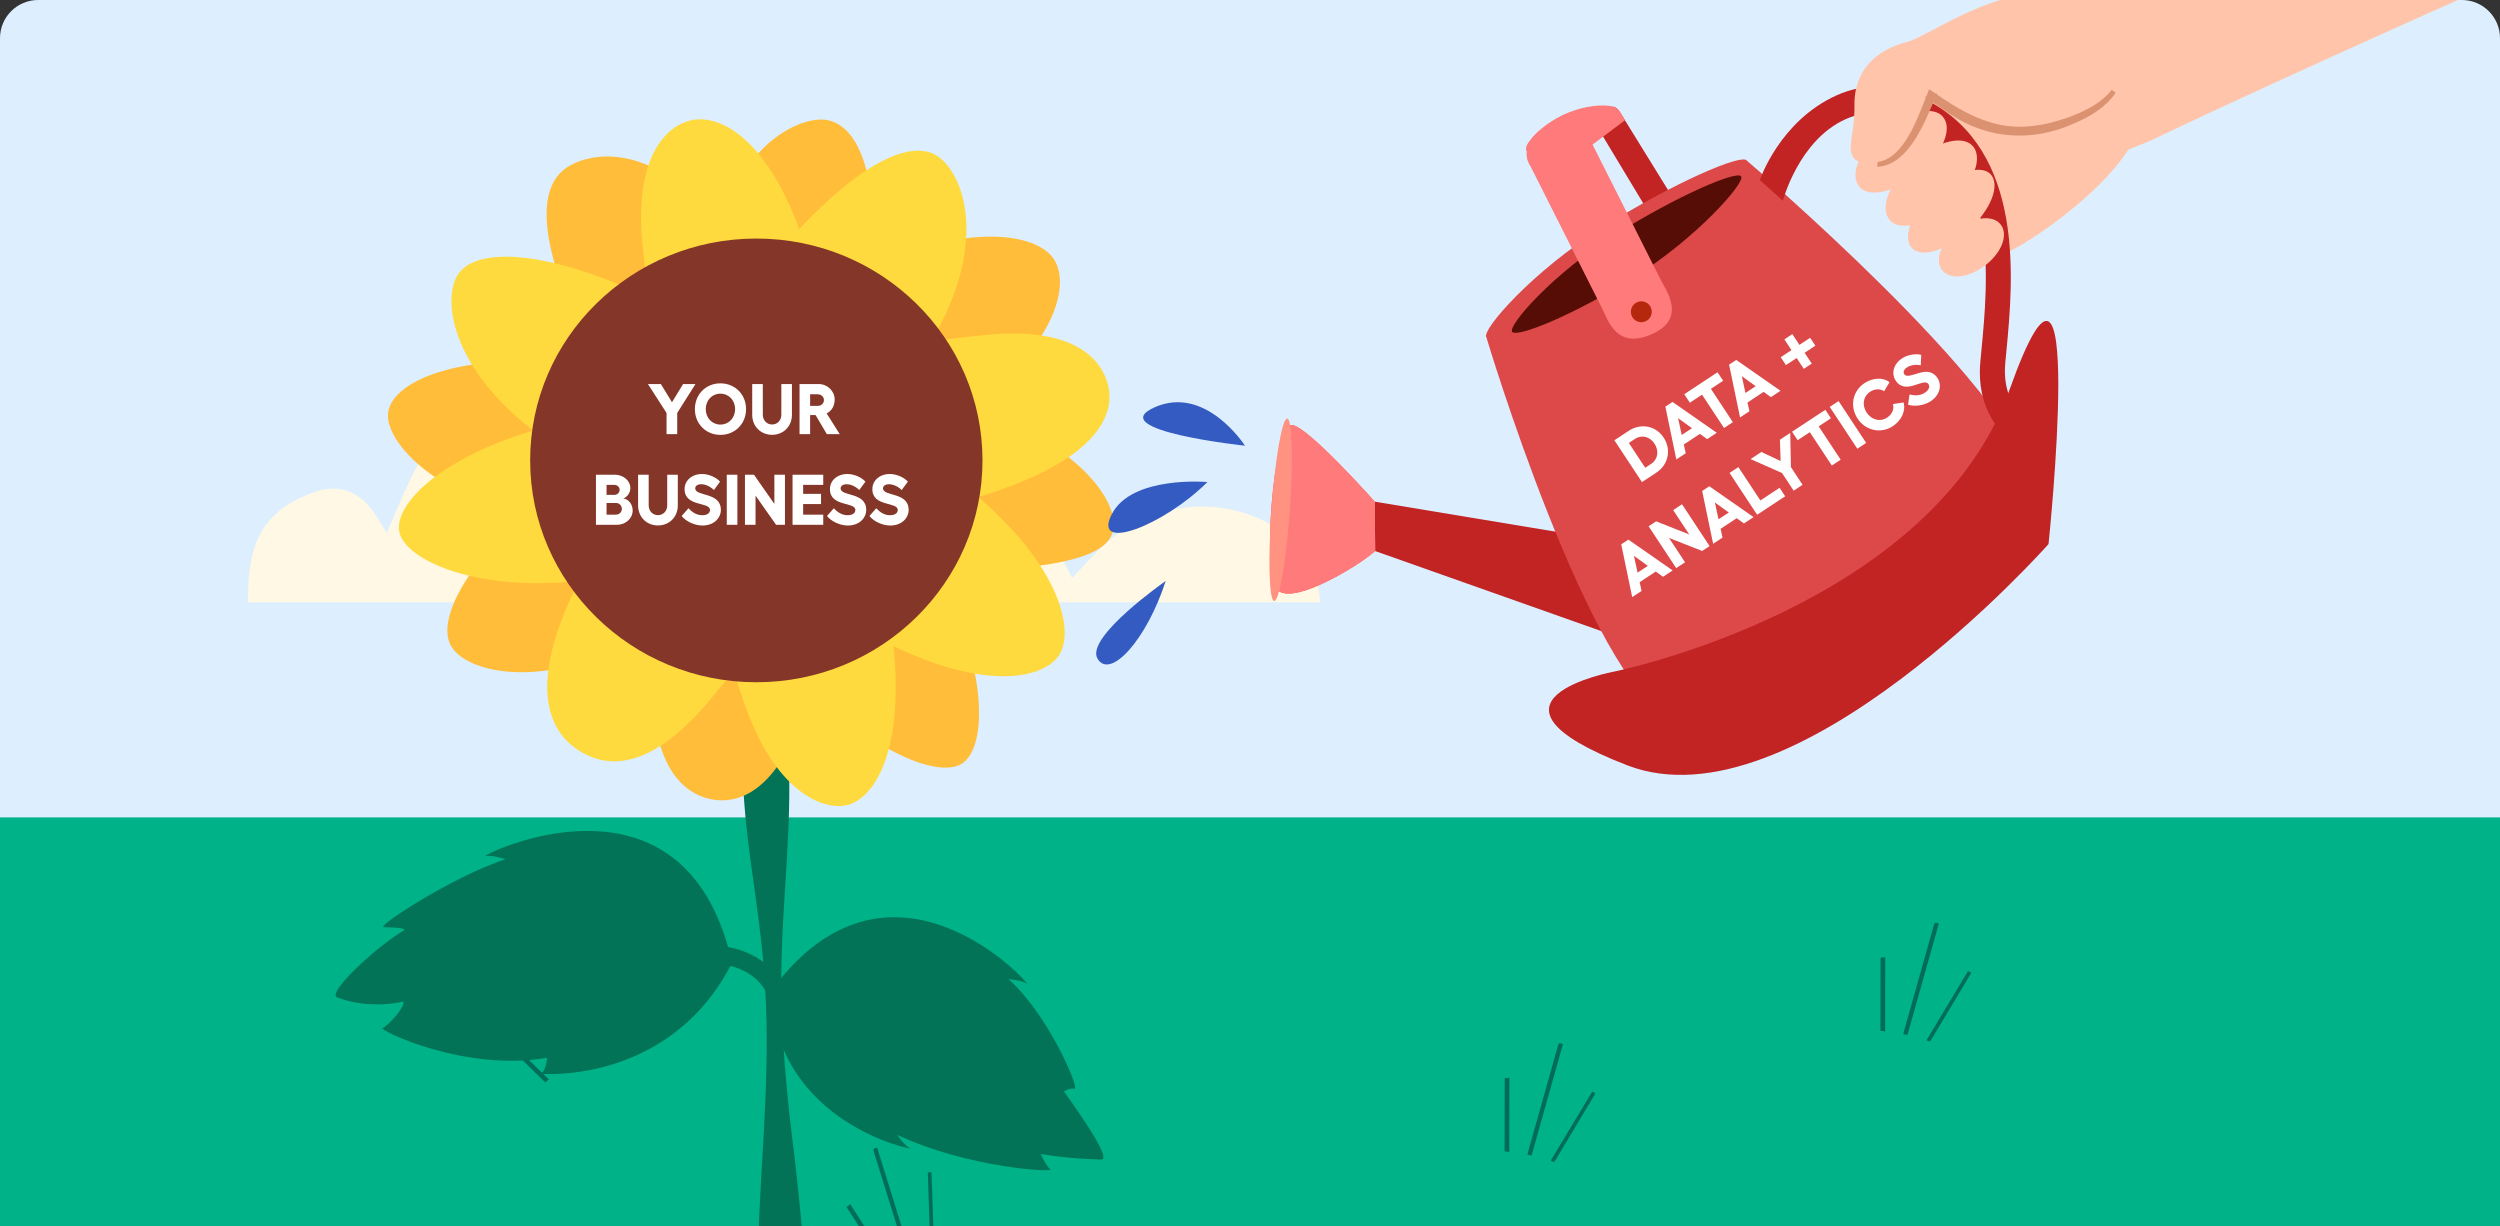 <svg width="524" height="257" viewBox="0 0 524 257" fill="none" xmlns="http://www.w3.org/2000/svg">
<rect x="0" y="0" width="524" height="257" fill="#333333" stroke="none"/>
<g clip-path="url(#clip0_7005_10280)">
<path d="M0 8C0 3.582 3.582 0 8 0H516C520.418 0 524 3.582 524 8V257H0V8Z" fill="#DDEFFF"/>
<rect y="171.333" width="524" height="85.667" fill="#00B287"/>
<path d="M106.644 202.483C110.709 209.477 114.775 216.471 118.877 223.515C118.639 223.68 118.434 223.835 118.17 224.032C118.053 223.858 117.946 223.718 117.846 223.564C113.961 216.896 110.087 210.225 106.2 203.546C105.831 202.908 105.859 202.839 106.644 202.483Z" fill="#016D59"/>
<path d="M406.383 193.574C404.194 201.333 402.004 209.092 399.804 216.913C399.518 216.863 399.261 216.83 398.932 216.785C398.976 216.581 399.001 216.408 399.043 216.23C401.124 208.826 403.214 201.428 405.301 194.015C405.503 193.308 405.573 193.279 406.383 193.574Z" fill="#016D59"/>
<path d="M327.605 218.839C325.415 226.598 323.226 234.357 321.026 242.178C320.739 242.129 320.482 242.096 320.154 242.05C320.197 241.847 320.222 241.673 320.264 241.495C322.345 234.091 324.436 226.693 326.523 219.28C326.724 218.573 326.794 218.544 327.605 218.839Z" fill="#016D59"/>
<path d="M183.856 240.545C186.241 248.249 188.626 255.952 191.036 263.713C190.767 263.822 190.532 263.929 190.23 264.063C190.155 263.868 190.082 263.708 190.02 263.536C187.737 256.19 185.465 248.843 183.182 241.486C182.966 240.783 183.01 240.722 183.856 240.545Z" fill="#016D59"/>
<path d="M122.49 221.511C121.055 216.116 119.617 210.71 118.166 205.258C118.389 205.183 118.599 205.099 118.86 205.013C118.927 205.19 118.988 205.345 119.031 205.505C120.366 210.486 121.704 215.478 123.039 220.458C123.264 221.304 123.245 221.347 122.49 221.511Z" fill="#016D59"/>
<path d="M403.8 218.013C406.688 213.211 409.582 208.398 412.501 203.546C412.712 203.647 412.921 203.734 413.167 203.855C413.086 204.027 413.018 204.178 412.932 204.321C410.273 208.761 407.607 213.212 404.948 217.652C404.495 218.405 404.451 218.422 403.8 218.013Z" fill="#016D59"/>
<path d="M325.023 243.278C327.911 238.476 330.806 233.664 333.725 228.811C333.936 228.912 334.145 228.999 334.391 229.12C334.31 229.292 334.241 229.444 334.156 229.586C331.496 234.026 328.831 238.477 326.172 242.918C325.719 243.67 325.675 243.687 325.023 243.278Z" fill="#016D59"/>
<path d="M195.013 262.543C194.831 256.97 194.65 251.386 194.466 245.754C194.701 245.729 194.924 245.693 195.198 245.665C195.223 245.853 195.248 246.017 195.254 246.183C195.431 251.33 195.609 256.489 195.786 261.636C195.814 262.509 195.786 262.546 195.013 262.543Z" fill="#016D59"/>
<path d="M103.204 216.034C103.417 215.766 103.593 215.546 103.814 215.263C107.552 218.923 111.27 222.552 115.043 226.251C114.775 226.449 114.53 226.64 114.253 226.853C110.561 223.229 106.905 219.643 103.204 216.034Z" fill="#016D59"/>
<path d="M394.161 200.737C394.504 200.696 394.788 200.663 395.148 200.618C395.138 205.799 395.136 210.943 395.122 216.176C394.79 216.129 394.479 216.093 394.13 216.05C394.147 210.927 394.161 205.856 394.161 200.737Z" fill="#016D59"/>
<path d="M315.385 226.001C315.728 225.961 316.011 225.928 316.371 225.882C316.361 231.063 316.359 236.208 316.346 241.44C316.014 241.393 315.703 241.358 315.354 241.315C315.371 236.192 315.384 231.12 315.385 226.001Z" fill="#016D59"/>
<path d="M177.442 253.012C177.71 252.798 177.932 252.621 178.211 252.394C181.03 256.775 183.836 261.121 186.68 265.548C186.374 265.683 186.092 265.816 185.774 265.963C182.992 261.627 180.236 257.336 177.442 253.012Z" fill="#016D59"/>
<path d="M51.934 126.232C52.093 119.053 52.451 111.952 58.735 106.919C60.883 105.203 63.587 103.954 66.212 103.057C70.707 101.496 74.724 102.823 77.707 106.529C78.98 108.129 79.974 110.002 81.048 111.718C82.719 107.934 84.27 104.032 86.099 100.287C90.594 91.04 96.639 83.003 105.787 77.619C115.333 72.04 125.475 69.933 136.214 73.718C145.124 76.878 151.05 83.433 155.783 91.196C160.158 98.414 162.704 106.334 165.249 114.254C165.448 114.878 165.647 115.503 165.886 116.088C165.965 116.283 166.084 116.439 166.204 116.595C167.835 114.137 169.346 111.679 171.056 109.299C179.329 97.751 194.96 95.722 204.426 98.921C211.228 101.223 216.279 105.71 219.779 111.796C221.569 114.878 223.12 118.117 224.711 121.16C227.137 118.624 229.404 115.932 232.069 113.63C243.126 103.954 259.553 103.72 270.65 112.85C274.826 116.283 276.338 120.809 276.696 126.232C201.762 126.232 127.027 126.232 51.934 126.232Z" fill="#FFF8E4"/>
<path d="M158.689 104.694C162.438 121.128 164.045 137.866 165.044 154.63C166.414 171.367 163.836 188.14 163.754 204.859C163.736 216.029 164.671 227.146 166.006 238.236C167.395 249.192 168.493 260.62 169.047 271.612C169.719 282.747 170.372 293.899 170.354 305.06C170.218 327.427 169.074 349.927 165.062 372L163.972 371.973C160.931 349.803 159.542 327.552 158.716 305.229C158.353 288.537 158.625 271.826 159.116 255.133C159.896 238.441 161.503 221.659 160.232 204.966C159.542 193.841 157.391 182.768 156.283 171.67C154.776 154.995 155.04 138.24 155.938 121.529C156.302 115.944 156.774 110.35 157.591 104.738L158.68 104.694H158.689Z" fill="#027357"/>
<path d="M161.503 207.701C162.783 235.768 192.078 241.184 190.861 240.73C189.654 240.284 188.074 237.888 188.074 237.888L188.056 237.87C202.917 244.836 220.982 245.754 220.137 245.103C219.547 244.649 218.712 243.117 218.113 241.879C222.135 242.529 226.356 242.948 230.795 243.037C232.983 243.081 227.009 234.334 222.988 228.758C223.605 228.393 224.449 228.036 225.23 228.215C226.383 228.491 219.938 212.894 211.386 205.215C211.386 205.215 214.164 205.483 215.199 206.151C216.679 207.113 187.085 173.647 161.948 207.264C161.794 207.407 161.648 207.54 161.494 207.683L161.503 207.701Z" fill="#027357"/>
<path d="M153.678 201.323C140.333 228.259 111.656 224.964 113.036 225.026C114.416 225.088 114.679 221.703 114.679 221.703H114.697C97.304 224.759 79.076 215.762 80.183 215.477C80.964 215.281 84.795 211.451 84.559 209.901C80.891 210.863 75.036 210.792 70.642 209.037C68.482 208.173 78.486 198.686 84.822 194.901C84.377 194.286 81.227 194.446 80.383 194.313C79.139 194.108 94.254 184.051 105.928 180.079C105.928 180.079 103.096 179.179 101.798 179.41C99.937 179.74 143.157 157.836 153.278 201.154L153.17 200.12C153.26 200.316 153.596 201.118 153.687 201.323H153.678Z" fill="#027357"/>
<path d="M150.946 200.165C150.946 200.165 163.364 200.842 163.809 213.313" stroke="#027357" stroke-width="3.739" stroke-miterlimit="10"/>
<path d="M209.734 88.028C192.359 81.347 178.106 81.489 175.728 99.305C173.431 116.541 187.048 120.674 205.685 119.649C224.921 118.589 232.81 115.935 233.418 110.581C234.026 105.273 227.145 94.735 209.734 88.019V88.028Z" fill="#FFBD39"/>
<path d="M110.766 75.602C129.431 75.602 143.084 76.074 141.386 93.969C139.743 111.276 125.536 112.354 107.598 107.321C89.07 102.119 80.737 91.894 81.345 86.549C81.944 81.24 91.43 75.593 110.766 75.602Z" fill="#FFBD39"/>
<path d="M150.764 48.746C146.642 66.605 144.091 79.779 162.256 82.104C179.813 84.358 182.346 71.023 182.99 52.709C183.68 32.899 178.342 25.693 172.896 25.096C167.485 24.508 155.03 30.236 150.764 48.746Z" fill="#FFBD39"/>
<path d="M136.82 143.727C136.82 125.413 137.301 112.016 155.529 113.673C173.159 115.285 174.275 129.225 169.137 146.835C163.836 164.998 155.602 168.294 150.155 167.697C144.745 167.1 136.82 162.691 136.82 143.718V143.727Z" fill="#FFBD39"/>
<path d="M131.301 135.496C150.083 126.847 163.6 120.05 153.279 102.823C143.302 86.175 128.478 91.662 112.846 105.05C96.714 118.874 91.467 130.508 94.663 135.603C97.822 140.662 111.847 144.466 131.301 135.496Z" fill="#FFBD39"/>
<path d="M204.677 84.5C188.31 97.006 176 105.744 165.034 88.909C154.422 72.635 166.142 62.16 185.387 54.553C205.258 46.705 217.795 49.342 220.981 54.446C224.15 59.505 221.644 71.549 204.686 84.5H204.677Z" fill="#FFBD39"/>
<path d="M198.087 122.945C189.272 104.516 182.337 91.252 164.789 101.38C147.813 111.169 153.414 125.715 167.059 141.054C181.138 156.883 196.308 163.261 201.509 160.125C206.665 157.017 207.228 142.025 198.087 122.936V122.945Z" fill="#FFBD39"/>
<path d="M150.364 46.607C163.11 62.668 172.015 74.746 154.858 85.507C138.272 95.911 127.597 84.42 119.844 65.527C111.847 46.037 114.025 37.967 119.218 34.841C124.374 31.741 137.165 29.959 150.364 46.607Z" fill="#FFBD39"/>
<path d="M206.484 70.221C187.92 72.119 174.394 73.98 177.961 91.6C181.42 108.64 195.663 108.274 212.984 101.442C230.849 94.388 233.491 86.246 232.32 80.991C231.158 75.771 225.711 68.253 206.475 70.221H206.484Z" fill="#FFDA3E"/>
<path d="M109.059 91.11C126.743 85.231 139.834 81.383 144.073 98.868C148.176 115.766 135.068 121.271 116.431 122.144C97.186 123.043 84.894 116.826 83.714 111.562C82.552 106.342 90.749 97.176 109.059 91.101V91.11Z" fill="#FFDA3E"/>
<path d="M134.723 51.845C136.656 70.061 138.554 83.342 156.51 79.833C173.876 76.439 173.504 62.454 166.541 45.468C159.351 27.937 150.292 24.036 144.926 25.185C139.616 26.325 132.717 32.979 134.723 51.845Z" fill="#FFDA3E"/>
<path d="M156.011 147.441C150.028 130.098 146.098 117.253 163.918 113.094C181.138 109.067 186.749 121.93 187.647 140.217C188.564 159.101 182.763 167.626 177.398 168.784C172.079 169.924 162.211 165.416 156.02 147.45L156.011 147.441Z" fill="#FFDA3E"/>
<path d="M111.021 89.667C127.134 102.485 139.262 111.472 150.573 94.86C161.503 78.8 150.01 68.093 130.929 60.103C111.22 51.863 99.301 52.478 96.006 57.502C92.738 62.508 94.326 76.377 111.021 89.658V89.667Z" fill="#FFDA3E"/>
<path d="M187.275 135.407C168.674 126.392 155.302 119.32 165.969 102.306C176.281 85.854 190.997 91.644 206.357 105.335C222.207 119.471 225.266 132.28 221.98 137.313C218.721 142.31 206.547 144.76 187.284 135.407H187.275Z" fill="#FFDA3E"/>
<path d="M149.121 146.319C162.193 130.508 171.343 118.607 154.413 107.509C138.045 96.775 127.134 108.052 119 126.785C110.603 146.123 116.204 154.095 121.342 157.337C126.435 160.535 135.594 162.7 149.13 146.319H149.121Z" fill="#FFDA3E"/>
<path d="M197.333 67.621C188.137 85.872 180.939 98.993 163.591 88.527C146.824 78.399 152.715 63.968 166.677 48.897C181.084 33.344 191.224 29.39 196.362 32.632C201.446 35.83 206.865 48.71 197.333 67.621Z" fill="#FFDA3E"/>
<path d="M158.525 143C184.706 143 205.93 122.181 205.93 96.5C205.93 70.819 184.706 50 158.525 50C132.344 50 111.121 70.819 111.121 96.5C111.121 122.181 132.344 143 158.525 143Z" fill="#843628"/>
<path d="M135.809 80.5H138.524L140.849 84.31L143.174 80.5H145.769L141.944 86.56V91H139.709V86.56L135.809 80.5ZM151.002 80.35C154.062 80.35 156.372 82.675 156.372 85.75C156.372 88.825 154.062 91.15 151.002 91.15C147.942 91.15 145.647 88.825 145.647 85.75C145.647 82.675 147.942 80.35 151.002 80.35ZM151.002 82.51C149.247 82.51 147.927 83.905 147.927 85.75C147.927 87.595 149.247 88.99 151.002 88.99C152.757 88.99 154.077 87.595 154.077 85.75C154.077 83.905 152.757 82.51 151.002 82.51ZM161.835 91.135C159.435 91.135 157.665 89.35 157.665 86.935V80.5H159.885V86.935C159.885 88.105 160.725 88.975 161.835 88.975C162.945 88.975 163.77 88.105 163.77 86.935V80.5H165.99V86.935C165.99 89.35 164.22 91.135 161.835 91.135ZM176.012 91H173.312L170.942 86.995H169.802V91H167.582V80.5H171.632C173.402 80.5 174.947 81.94 174.947 83.74C174.947 85.09 174.302 86.14 173.267 86.65L176.012 91ZM169.802 82.645V85.075H171.407C172.127 85.075 172.697 84.55 172.697 83.845C172.697 83.17 172.127 82.645 171.407 82.645H169.802ZM124.911 110V99.5H128.856C130.671 99.5 132.126 100.775 132.126 102.29C132.126 103.235 131.511 104.165 130.671 104.45C131.781 104.675 132.606 105.71 132.606 107C132.606 108.695 131.106 110 129.306 110H124.911ZM127.131 103.73H128.751C129.381 103.73 129.876 103.25 129.876 102.665C129.876 102.08 129.381 101.63 128.751 101.63H127.131V103.73ZM127.131 107.87H129.111C129.801 107.87 130.341 107.33 130.341 106.655C130.341 105.98 129.801 105.425 129.141 105.425H127.131V107.87ZM137.914 110.135C135.514 110.135 133.744 108.35 133.744 105.935V99.5H135.964V105.935C135.964 107.105 136.804 107.975 137.914 107.975C139.024 107.975 139.849 107.105 139.849 105.935V99.5H142.069V105.935C142.069 108.35 140.299 110.135 137.914 110.135ZM147.162 99.35C148.512 99.35 150.132 100.04 150.927 100.955L149.637 102.71C148.857 101.945 147.837 101.495 146.982 101.495C146.232 101.495 145.722 101.84 145.722 102.35C145.722 104.135 151.092 103.055 151.092 106.88C151.092 108.545 149.682 110.15 147.222 110.15C145.602 110.15 143.772 109.295 142.872 108.155L144.297 106.535C145.092 107.36 145.977 107.99 147.222 107.99C148.167 107.99 148.812 107.57 148.812 106.895C148.812 105.125 143.487 106.295 143.487 102.515C143.487 100.73 145.002 99.35 147.162 99.35ZM152.333 99.5H154.553V110H152.333V99.5ZM156.142 99.5H158.032L162.307 105.62V99.5H164.527V110H162.667L158.362 103.88V110H156.142V99.5ZM166.117 99.5H172.552V101.63H168.337V103.52H172.087V105.65H168.337V107.87H172.552V110H166.117V99.5ZM177.63 99.35C178.98 99.35 180.6 100.04 181.395 100.955L180.105 102.71C179.325 101.945 178.305 101.495 177.45 101.495C176.7 101.495 176.19 101.84 176.19 102.35C176.19 104.135 181.56 103.055 181.56 106.88C181.56 108.545 180.15 110.15 177.69 110.15C176.07 110.15 174.24 109.295 173.34 108.155L174.765 106.535C175.56 107.36 176.445 107.99 177.69 107.99C178.635 107.99 179.28 107.57 179.28 106.895C179.28 105.125 173.955 106.295 173.955 102.515C173.955 100.73 175.47 99.35 177.63 99.35ZM186.522 99.35C187.872 99.35 189.492 100.04 190.287 100.955L188.997 102.71C188.217 101.945 187.197 101.495 186.342 101.495C185.592 101.495 185.082 101.84 185.082 102.35C185.082 104.135 190.452 103.055 190.452 106.88C190.452 108.545 189.042 110.15 186.582 110.15C184.962 110.15 183.132 109.295 182.232 108.155L183.657 106.535C184.452 107.36 185.337 107.99 186.582 107.99C187.527 107.99 188.172 107.57 188.172 106.895C188.172 105.125 182.847 106.295 182.847 102.515C182.847 100.73 184.362 99.35 186.522 99.35Z" fill="white"/>
<path d="M349.04 43.196C347.982 43.847 345.405 44.215 344.671 43.03L335.151 27.214C334.417 26.028 335.525 23.675 336.584 23.024C337.646 22.363 338.508 21.661 339.832 23.979L349.647 39.872C350.38 41.057 350.108 42.548 349.05 43.199L349.04 43.196Z" fill="#C22323"/>
<path d="M338.814 133.401L288.226 115.498L288.164 105.152L330.701 112.213L338.814 133.401Z" fill="#C22323"/>
<path d="M288.163 105.153C288.163 105.153 274.244 89.483 270.863 89.091C267.481 88.699 264.573 115.225 267.308 122.883C269.168 128.11 284.806 118.663 288.229 115.489" fill="#F76548"/>
<path d="M288.163 105.153C288.163 105.153 274.244 89.483 270.862 89.091C267.48 88.699 264.573 115.225 267.307 122.883C269.168 128.11 284.806 118.663 288.228 115.489" fill="#FF7B7B"/>
<path d="M270.344 106.985C269.595 117.547 268.126 126.046 267.06 125.963C266.003 125.884 265.754 117.264 266.512 106.706C267.261 96.144 268.74 87.649 269.797 87.728C270.854 87.808 271.103 96.427 270.344 106.985Z" fill="#FF9280"/>
<path d="M425.518 100.255C421.615 80.97 366.12 33.658 366.12 33.658C365.153 32.118 350.761 38.316 335.941 47.614C321.122 56.913 310.559 69.12 311.529 70.652C311.529 70.652 332.864 142.005 350.372 151.003C375.902 164.123 430.648 125.606 425.518 100.255Z" fill="#DD4949"/>
<path d="M338.242 140.781C338.242 140.781 404.903 127.354 421.223 81.621C437.544 35.888 429.372 114.037 429.372 114.037C429.372 114.037 376.272 174.013 341.072 160.41C305.871 146.806 338.255 140.775 338.255 140.775L338.242 140.781Z" fill="#C22323"/>
<path d="M316.923 69.531C317.775 70.889 329.558 66.219 342.595 58.046C355.636 49.864 365.806 38.339 364.954 36.98C364.112 35.625 351.448 41.076 338.407 49.259C325.367 57.442 316.08 68.176 316.932 69.534L316.923 69.531Z" fill="#560D05"/>
<path d="M260.947 93.419C260.947 93.419 252.701 80.549 241.949 85.396C231.197 90.243 260.947 93.419 260.947 93.419Z" fill="#345BC2"/>
<path d="M253.075 101.032C253.075 101.032 237.223 99.614 233.031 107.772C228.838 115.93 243.881 110.209 253.075 101.032Z" fill="#345BC2"/>
<path d="M244.33 121.773C244.33 121.773 227.416 133.564 230.035 138.05C232.663 142.539 240.338 134.123 244.33 121.773Z" fill="#345BC2"/>
<path d="M396.381 29.733C396.381 29.733 415.516 52.69 420.05 50.842C424.587 48.984 449.764 32.187 446.917 20.272C446.917 20.272 395.874 -0.38 396.377 29.743" fill="#FFC4A9"/>
<path d="M396.381 29.733C396.381 29.733 415.516 52.69 420.05 50.842C424.587 48.984 449.764 32.187 446.917 20.272C446.917 20.272 395.874 -0.38 396.377 29.743" stroke="#FFC4A9" stroke-width="4.258" stroke-miterlimit="10"/>
<path d="M424.476 90.056C423.623 89.224 422.228 89.159 421.218 89.882C420.761 89.896 427.769 89.701 426.567 89.084C425.808 88.695 425.078 88.199 424.395 87.602C422.23 85.725 419.758 82.208 420.302 76.151C420.373 75.349 420.455 74.487 420.543 73.584C421.94 58.918 424.554 31.616 403.856 20.985C403.539 20.824 403.212 20.66 402.892 20.509C396.677 17.574 390.63 17.41 384.907 20.001C372.94 25.431 368.866 37.74 368.866 37.74L373.688 42.084C373.688 42.084 377.004 29.441 386.772 25.014C391.037 23.078 395.658 23.261 400.493 25.536C419.056 34.269 416.702 58.807 415.311 73.367C415.22 74.28 415.144 75.155 415.069 75.966C414.218 85.468 419.142 91.539 424.03 94.048C424.338 94.205 424.64 94.349 424.948 94.474C428.145 95.829 422.963 95.625 424.492 93.933C425.516 92.796 425.515 91.054 424.489 90.05L424.476 90.056Z" fill="#C22323"/>
<path d="M346.403 69.951C338.866 73.462 336.989 67.003 335.922 64.888L320.851 34.962C316.621 28.816 328.74 21.033 333.053 28.813L348.133 58.742C349.2 60.857 353.545 66.692 346.403 69.951Z" fill="#FF7B7B"/>
<path d="M333.637 30.428L340.592 25.207C340.592 25.207 339.509 23.021 338.694 22.579C336.528 21.401 327.22 22.03 321.084 28.93C314.954 35.844 333.637 30.428 333.637 30.428Z" fill="#FF7B7B"/>
<path d="M345.972 66.35C345.423 67.427 344.095 67.849 343.019 67.3C341.942 66.751 341.52 65.422 342.069 64.346C342.618 63.27 343.937 62.844 345.023 63.397C346.099 63.946 346.522 65.274 345.972 66.35Z" fill="#B5280D"/>
<path d="M419.557 47.38C419.306 46.953 418.964 46.601 418.536 46.334C416.713 45.187 413.594 45.741 410.772 47.729C409.162 48.853 407.867 50.288 407.11 51.782C406.24 53.492 406.149 55.103 406.856 56.301C407.107 56.727 407.449 57.08 407.878 57.346C409.697 58.503 412.82 57.939 415.651 55.955C419.211 53.456 420.93 49.684 419.567 47.383L419.557 47.38Z" fill="#FFC4A9"/>
<path d="M417.827 37.502C417.622 36.953 417.283 36.505 416.834 36.178C414.882 34.799 410.928 35.894 406.997 38.901C404.765 40.602 402.833 42.714 401.544 44.829C400.064 47.259 399.57 49.463 400.15 51.033C400.356 51.582 400.695 52.031 401.144 52.358C403.096 53.737 407.05 52.641 410.98 49.634C415.932 45.844 418.937 40.516 417.824 37.512L417.827 37.502Z" fill="#FFC4A9"/>
<path d="M414.078 31.566C413.836 30.971 413.462 30.499 412.96 30.141C410.821 28.628 406.605 29.648 402.482 32.681C400.148 34.397 398.137 36.545 396.824 38.726C395.316 41.232 394.851 43.533 395.533 45.205C395.775 45.8 396.149 46.272 396.651 46.63C398.79 48.142 403.006 47.123 407.129 44.09C412.331 40.263 415.377 34.767 414.078 31.566Z" fill="#FFC4A9"/>
<path d="M407.799 25.467C407.586 24.882 407.228 24.395 406.762 24.029C404.717 22.465 400.551 23.32 396.409 26.142C394.053 27.743 392.011 29.772 390.644 31.868C389.078 34.267 388.539 36.508 389.151 38.165C389.365 38.749 389.713 39.233 390.192 39.593C392.237 41.157 396.403 40.301 400.545 37.48C405.776 33.922 408.968 28.641 407.803 25.457L407.799 25.467Z" fill="#FFC4A9"/>
<path d="M525.39 -10.352C524.546 -11.181 523.29 -12.377 521.668 -13.891C518.954 -16.434 515.132 -19.935 510.339 -24.301C502.176 -31.732 493.874 -39.194 493.784 -39.27L492.582 -40.349L491.28 -39.39C472.374 -25.53 441.124 -3.164 437.751 -2.155C436.715 -1.915 434.723 -1.588 432.405 -1.715C417.622 -2.564 405.862 6.662 400.003 8.719C399.138 9.022 388.498 10.954 388.692 22.134C388.803 28.573 386.409 32.278 389.5 33.863C390.73 34.49 392.543 34.646 394.282 34.451C398.1 34.015 402.059 28.986 403.325 24.519C403.732 23.1 404.296 21.083 404.778 20.132C405.269 20.432 405.886 20.855 406.573 21.324C407.996 22.302 409.777 23.532 411.93 24.63C417.876 27.681 423.824 28.313 430.125 26.571C437.563 24.518 441.218 21.646 443.016 19.172L444.5 32L450.603 29.551C478.319 16.264 531.583 -7.328 531.583 -7.328C531.583 -7.328 526.93 -8.846 525.39 -10.352Z" fill="#FFC4A9"/>
<path d="M393.635 34.458C399.58 33.563 402.403 24.834 404.406 19.919L404.583 19.468L405.008 19.744C410.68 23.737 417.005 27.39 424.163 27.051C427.622 26.945 431.043 26.04 434.328 24.836C437.566 23.584 440.788 21.938 443.02 19.162C441.012 22.117 437.784 24.041 434.548 25.402C426.03 29.27 416.74 28.744 408.942 23.437C407.439 22.472 406.005 21.436 404.562 20.482L405.165 20.308C403.064 25.197 399.776 33.99 393.616 34.451L393.635 34.458Z" fill="#DA9271" stroke="#DA9271"/>
<path d="M341.385 90.299C343.915 88.631 347.053 89.222 348.695 91.714C350.371 94.257 349.693 97.398 347.163 99.066L344.158 101.047L338.379 92.28L341.385 90.299ZM346.116 97.205C347.507 96.288 347.778 94.493 346.779 92.977C345.797 91.487 344.085 91.07 342.682 91.995L341.405 92.837L344.839 98.047L346.116 97.205ZM357.822 92.04L356.305 90.938L352.924 93.167L353.326 95.004L351.36 96.3L349.063 85.238L350.566 84.247L359.839 90.711L357.822 92.04ZM352.489 91.172L354.643 89.752L351.73 87.648L352.489 91.172ZM359.998 78.03L361.17 79.808L358.603 81.501L363.209 88.489L361.356 89.711L356.749 82.723L354.194 84.407L353.022 82.628L359.998 78.03ZM371.178 83.237L369.661 82.135L366.28 84.364L366.682 86.2L364.716 87.496L362.419 76.434L363.922 75.444L373.194 81.908L371.178 83.237ZM365.845 82.368L367.999 80.948L365.085 78.845L365.845 82.368ZM379.413 70.802L380.502 72.456L378.248 73.942L379.742 76.209L378.076 77.306L376.582 75.04L374.328 76.525L373.238 74.872L375.493 73.386L374.007 71.132L375.672 70.034L377.158 72.288L379.413 70.802ZM348.569 120.895L347.052 119.793L343.671 122.022L344.073 123.859L342.107 125.155L339.81 114.093L341.313 113.102L350.586 119.566L348.569 120.895ZM343.236 120.027L345.39 118.607L342.477 116.503L343.236 120.027ZM345.552 110.308L347.13 109.268L354.067 112.025L350.699 106.916L352.553 105.694L358.331 114.461L356.778 115.484L349.816 112.744L353.184 117.854L351.33 119.075L345.552 110.308ZM365.533 109.714L364.016 108.612L360.635 110.84L361.037 112.677L359.071 113.973L356.774 102.912L358.277 101.921L367.549 108.385L365.533 109.714ZM360.2 108.845L362.354 107.426L359.44 105.322L360.2 108.845ZM362.515 99.127L364.369 97.905L368.975 104.894L372.996 102.244L374.168 104.022L368.294 107.894L362.515 99.127ZM366.917 96.225L369.184 94.731L373.222 96.633L373.067 92.172L375.233 90.744L375.375 97.909L377.818 101.616L375.952 102.846L373.509 99.139L366.917 96.225ZM382.593 85.893L383.766 87.671L381.198 89.364L385.805 96.352L383.951 97.574L379.345 90.585L376.79 92.269L375.617 90.491L382.593 85.893ZM383.515 85.285L385.369 84.063L391.147 92.83L389.294 94.052L383.515 85.285ZM398.975 84.347C399.498 86.068 398.568 88.119 396.739 89.324C394.222 90.983 391.014 90.259 389.347 87.729C387.671 85.187 388.278 81.966 390.796 80.307C392.574 79.134 394.734 79.058 396.043 80.118L394.91 81.996C394.081 81.447 392.974 81.458 391.984 82.11C390.494 83.093 390.227 84.922 391.25 86.475C392.266 88.015 394.06 88.503 395.551 87.521C396.603 86.827 397.054 85.74 396.759 84.694L398.975 84.347ZM398.671 75.115C399.799 74.373 401.531 74.057 402.698 74.383L402.587 76.559C401.515 76.349 400.415 76.535 399.702 77.005C399.075 77.418 398.839 77.987 399.12 78.413C400.102 79.903 403.992 76.046 406.097 79.24C407.013 80.63 406.719 82.746 404.665 84.1C403.313 84.991 401.314 85.285 399.935 84.828L400.234 82.691C401.351 82.943 402.437 82.981 403.476 82.296C404.265 81.776 404.573 81.071 404.201 80.507C403.227 79.029 399.425 82.937 397.345 79.781C396.362 78.29 396.868 76.304 398.671 75.115Z" fill="white"/>
</g>
<defs>
<clipPath id="clip0_7005_10280">
<path d="M0 8C0 3.582 3.582 0 8 0H516C520.418 0 524 3.582 524 8V257H0V8Z" fill="white"/>
</clipPath>
</defs>
</svg>

